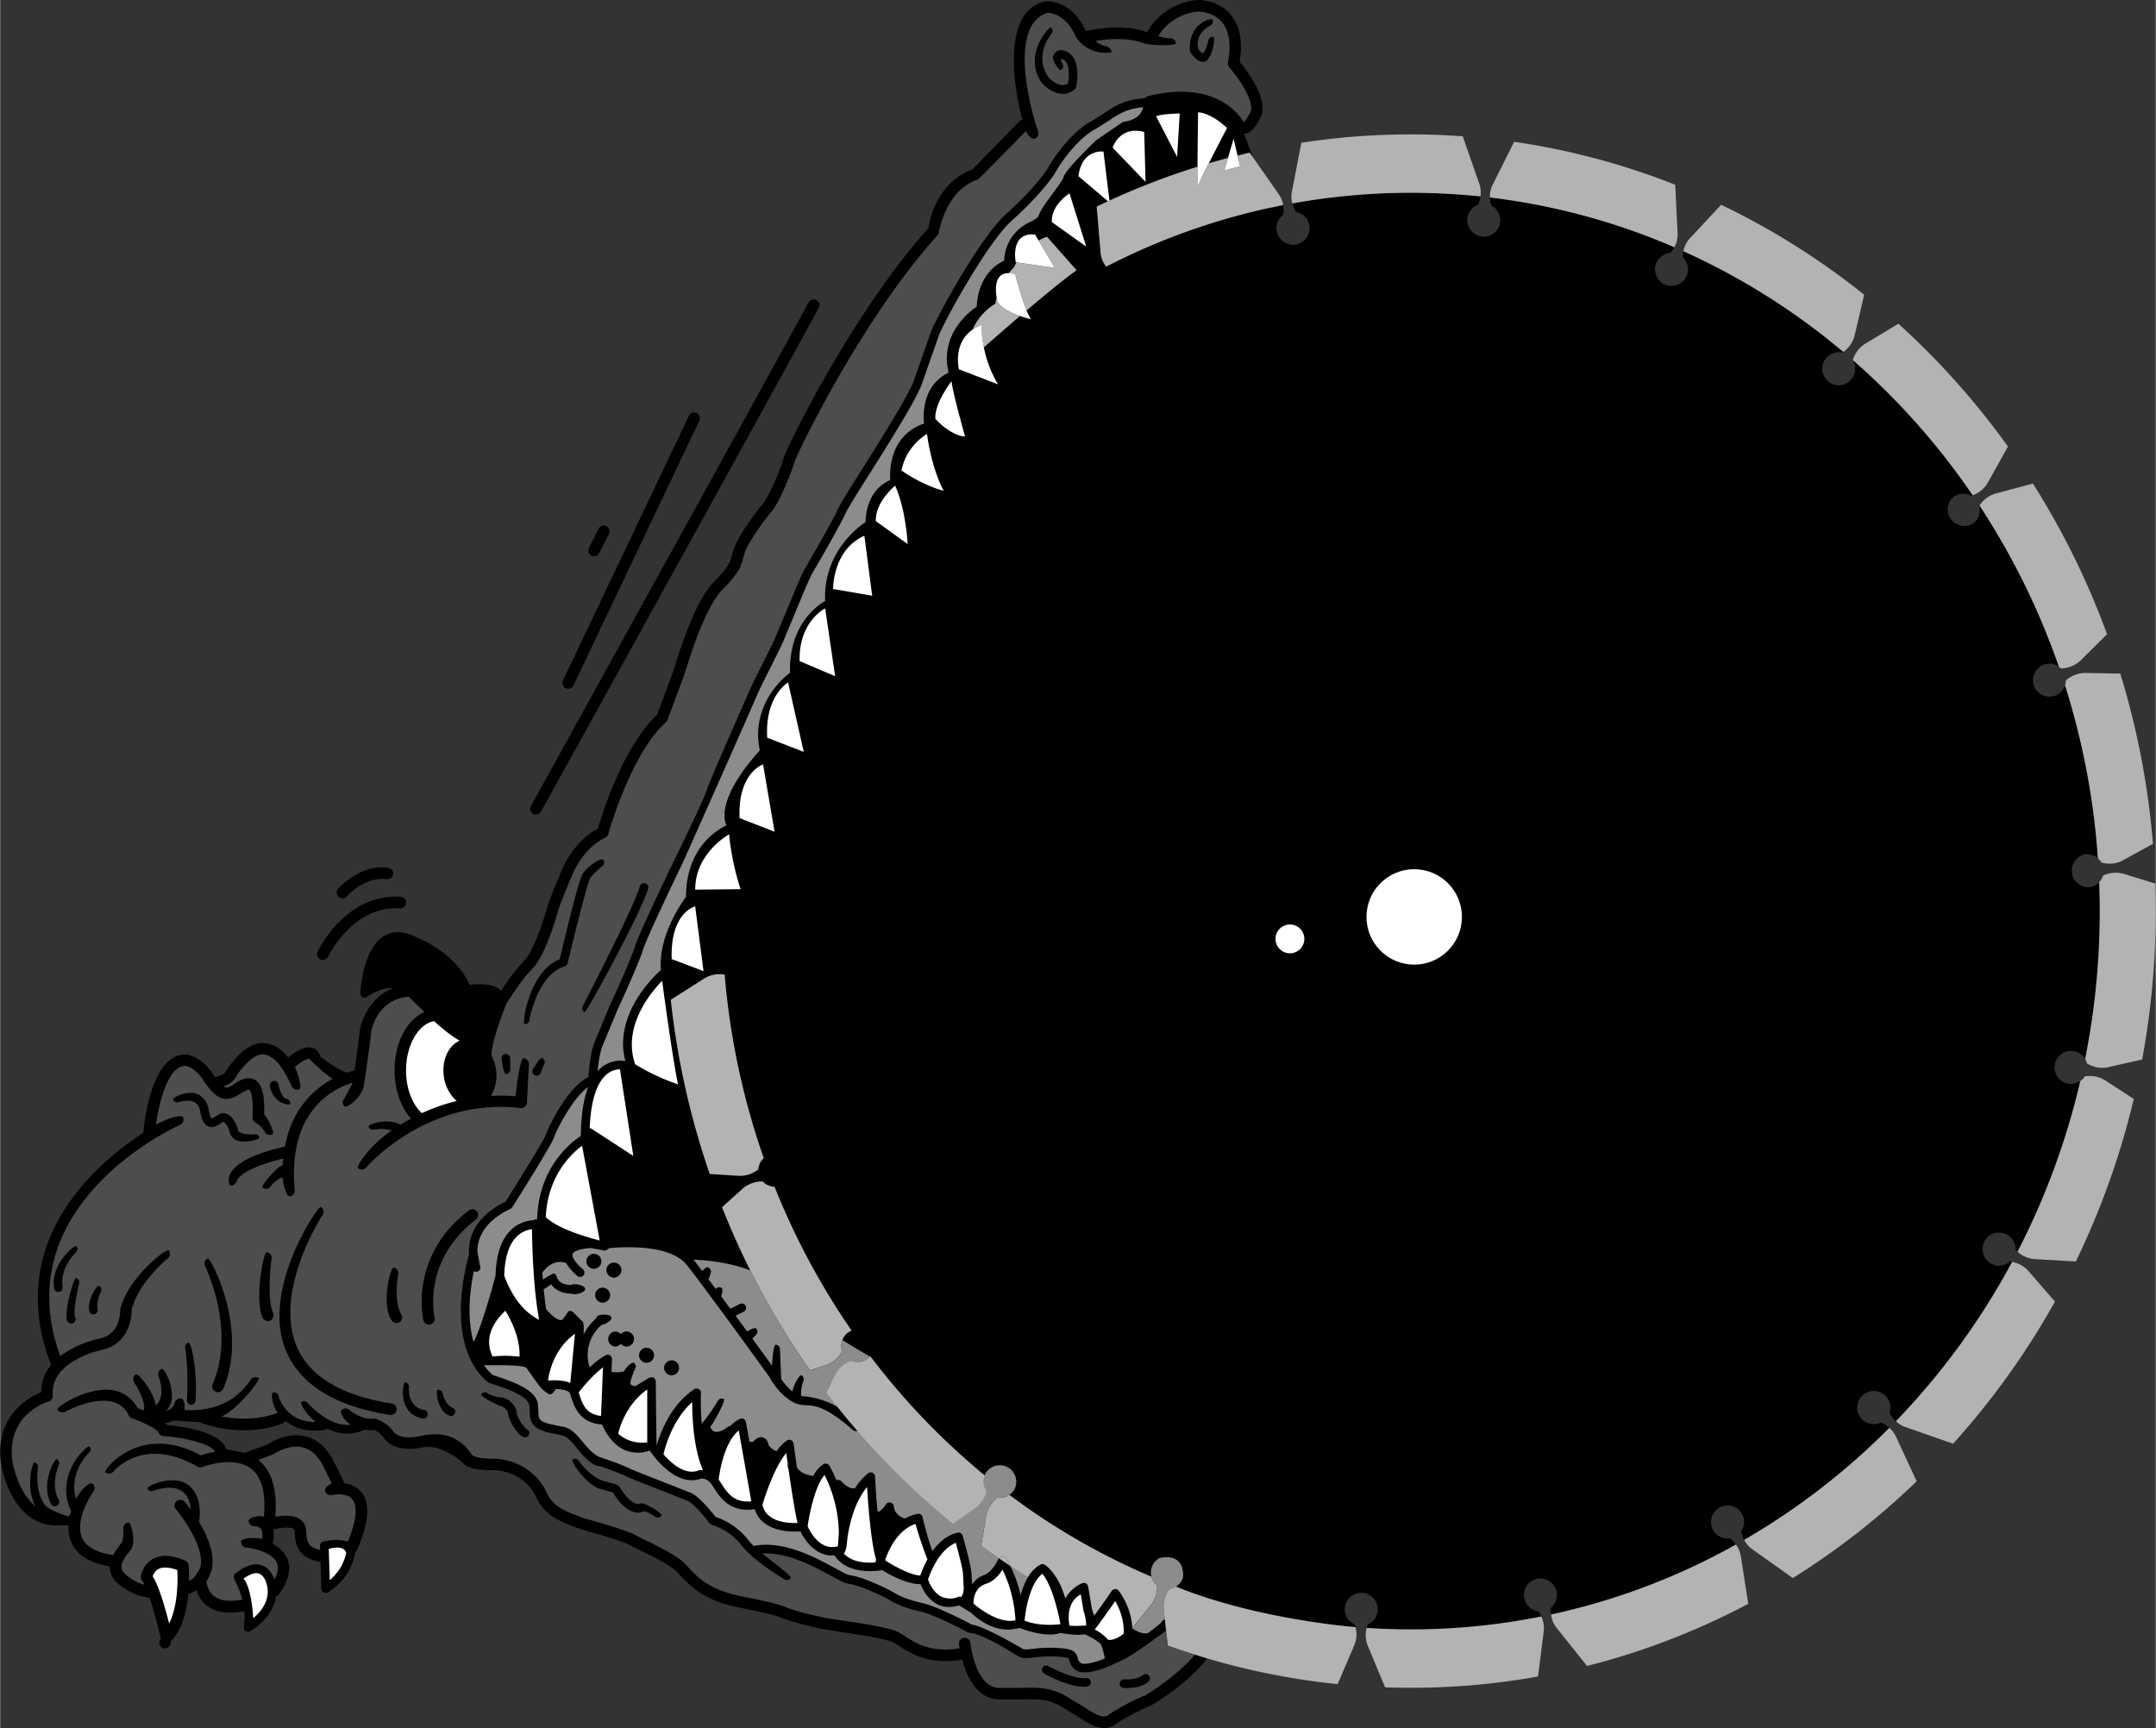 <svg xmlns="http://www.w3.org/2000/svg" width="2500" height="2004" viewBox="0 0 46.795 37.518"><rect x="0" y="0" width="46.795" height="37.518" fill="#333333" stroke="none"/><path d="M27.603 4.511l-.599-1.607c.161 0 .291-.21.371-.387.152-.394-.326-1.005-.47-1.177.017-.11.03-.217.03-.314 0-.298-.077-.538-.23-.716-.275-.318-.686-.31-.703-.31a1.384 1.384 0 0 0-1.106.699L24.88.693C24.358.51 23.744.634 23.568.677c-.32-.703-.863-.65-.886-.647a.788.788 0 0 0-.54.465c-.265.617-.091 1.591.05 2.106a.125.125 0 0 0-.07.034l-1.014 1.042c-.777.292-.932 1.094-.956 1.275-1.642 1.827-3.073 4.748-3.14 4.984-.061.211-.311.835-.46 1.009-.16.186-.524.691-.621.951l-.046.158c-.03.13-.057.243-.382.568-.403.403-.726 1.424-.863 1.86l-.049.151-.334.891c-.739.684-1.2 2.182-1.283 2.47-.541.287-.771.868-.781.894-.009.02-.259.604-.317.809-.166.581-.357 1.02-.51 1.173a4.396 4.396 0 0 0-.491.64c-.16-.171-.525-.147-.681-.128-.325-.698-1.068-.994-1.131-1.018-.271-.147-.509-.166-.71-.054-.483.27-.534 1.211-.536 1.251a.093.093 0 0 0 .15.079c.004-.003.294-.215.573-.185-.597.212-.725.866-.727.875-.001.012-.068.547-.12.911a1.492 1.492 0 0 0-.167.049c-.005-.002-.009-.005-.014-.006-.144-.041-.429-.241-.56-.337-.034-.119-.104-.173-.164-.193-.18-.061-.409.101-.535.208-.129-.162-.287-.282-.496-.313-.418-.063-.815.524-.873.639-.019.027-.121.074-.211.097-.003 0-.005.003-.008.004a1.11 1.11 0 0 1-.042-.062c-.279-.418-.571-.431-.604-.431-.719 0-.885 1.397-.913 1.699-1.101.722-3.021 2.42-2 5.042a.902.902 0 0 0-.217.589v.002c-.265.109-1.02.511-.87 1.561.009.057.23 1.331 1.196 1.331l.271-.004a.814.814 0 0 0 .057.367c.118.278.4.454.836.526-.004.124.043.257.198.388.002.003.237.232.667.296.093.274.188.636.244.887a.124.124 0 1 0 .21.061c.259-.258.354-.679.387-1.032l.005-.001c.062-.024.119-.052.17-.083a.683.683 0 0 0 .206.318c.191.163.472.208.833.14.012.109.011.223-.012.333a.093.093 0 0 0 .036.095.095.095 0 0 0 .101.006c.201-.112.512-.388.562-.753a.126.126 0 0 0 .065-.045c.218-.305.276-.572.174-.794a.687.687 0 0 0-.312-.305.73.73 0 0 0 .015-.311c.149-.04.365-.066.442-.01.009.007.026.02.026.067 0 .451.241.573.503.638a.114.114 0 0 0 .055 0l.017.589c.001.033.02.063.049.08.03.016.065.015.094-.002.523-.319.586-.837.589-.859 0-.005.038-.045.049-.07.258-.603.285-1.012.082-1.252a.563.563 0 0 0-.372-.186.122.122 0 0 0-.006-.042.038.038 0 0 0-.006-.013l-.245-.49c-.157-.269-.358-.427-.6-.479-.388-.083-.733.138-.791.177a75.61 75.61 0 0 0-.515.191c-.131-.038-.395-.076-.399-.088-.119-.386-.991-.493-1.274-.518a.406.406 0 0 0-.046-.047.567.567 0 0 0 .189-.056c.089.015.545.034.555.039.036.015.9.369 1.806.029a.121.121 0 0 0 .064-.058c.183.148.455.257.858.196a.131.131 0 0 0 .048-.026c.233.111.517.162.812.02a.778.778 0 0 0 .217.011.494.494 0 0 1 .19.155c.099.164.378.32.841.221.416-.089.884.33.898.347.082.1.272.146.6.146.521 0 .845.3.975.58.184.399.488.578 1.414.83.245.073.542.172.59.202l.201.103c.243.117.695.335.84.48l.084.089c.206.222.516.558 1.314.707.193.037.726.147.872.21.211.09.741.227 1.091.281l.171.026c.353.052 1.01.149 1.18.234l.12.074c.242.158.643.42 1.374.299.093.348.309.843.788.864h.503c.32-.008.532-.014.807.123l.363.219c.292.191.593.389.853.207.271-.189.668-.371.73-.392.083-.028.896-.532 1.272-1.048a15.34 15.34 0 0 1-.85-.278l-.091-.794a.65.65 0 0 1 .126-.439.354.354 0 0 0 .139-.048c1.537.696 3.75.869 3.899.881-.004-.02-.01-.04-.015-.058a.358.358 0 0 1 .115-.687.36.36 0 0 1 .382.334.36.36 0 0 1-.217.352.692.692 0 0 0-.021.076 14.384 14.384 0 0 0 3.79-.248 1.063 1.063 0 0 0-.062-.113.358.358 0 1 1 .269-.079.958.958 0 0 0 .006.148 14.46 14.46 0 0 0 4.012-1.519.88.88 0 0 0-.125-.136.359.359 0 1 1 .237-.15c.013.056.035.12.068.184a15.093 15.093 0 0 0 3.15-2.431.761.761 0 0 0-.184-.117.36.36 0 1 1 .069-.606.357.357 0 0 1 .117.396.74.74 0 0 0 .14.182 15.635 15.635 0 0 0 2.523-3.458l-.048-.009a.356.356 0 0 1-.371.063.359.359 0 1 1 .493-.317.844.844 0 0 0 .043.04 15.835 15.835 0 0 0 1.363-3.705.358.358 0 1 1 .105-.48 16.292 16.292 0 0 0 .305-3.836.341.341 0 0 1-.196.106.36.36 0 0 1-.123-.708.353.353 0 0 1 .292.082 16.12 16.12 0 0 0-.714-3.756.357.357 0 0 1-.661.045.36.36 0 0 1 .166-.48.356.356 0 0 1 .361.03 15.78 15.78 0 0 0-1.723-3.5l-.007.01a.36.36 0 0 1-.105.361.36.36 0 0 1-.48-.534.357.357 0 0 1 .41-.047l.033-.013a15.478 15.478 0 0 0-2.602-2.935l-.001.003a.357.357 0 0 1-.495.489.358.358 0 0 1 .267-.653l.023-.017a14.873 14.873 0 0 0-3.47-2.187.873.873 0 0 0-.017.135.358.358 0 1 1-.265-.094.887.887 0 0 0 .084-.128 14.387 14.387 0 0 0-4.004-1.08.772.772 0 0 0 .024.176.358.358 0 1 1-.28-.015.805.805 0 0 0 .05-.184 14.477 14.477 0 0 0-4.083.152.837.837 0 0 0 .078.188.359.359 0 1 1-.41.451.36.36 0 0 1 .136-.39.795.795 0 0 0-.004-.211l-.248.06z"/><path d="M25.312 35.407a.01.01 0 0 1-.005-.002c-.26.195-.826.609-1.009.665-.179.092-.75.363-.969.175-.092-.078-.109-.153-.121-.203-.008-.034-.014-.061-.258-.074-.226-.013-.389.005-.508.018-.146.016-.253.028-.351-.031l-.062-.038c-.196-.122-.718-.444-.986-.466a.099.099 0 0 1-.037-.011c-.007-.004-.7-.376-1.038-.454-.38-.087-.55-.178-.68-.256-.145-.087-.645-.317-.86-.341-.087-.01-.212-.078-.401-.181-.364-.197-.944-.512-1.483-.478.273.221.642.486.616.531a.093.093 0 0 1-.128.033c-.022-.013-.435-.255-.744-.538a1.59 1.59 0 0 1-.208-.221 1.326 1.326 0 0 0-.63-.429.099.099 0 0 1-.051-.034c-.12-.161-.356-.435-.479-.487l-.496-.197c-.359-.14-.766-.298-.869-.35a5.987 5.987 0 0 0-.54-.206c-.091.004-.245-.073-.499-.391-.212-.265-.271-.274-.414-.296l-.249-.054c-.324-.1-.353-.241-.357-.445l-.007-.124c-.022-.201-.447-.362-.86-.492-.008-.002-.015-.006-.022-.01-.041-.026-.993-.654-.43-2.789-.018-.318.095-.798.794-1.142.325-.514.839-1.347.875-1.456.04-.119.449-1.014.924-1.25.009-.141.044-.555.141-.772l.328-.793c.06-.119.461-1.006.539-1.264.083-.276.817-1.799.849-1.864.181-.369.658-1.359.701-1.508.038-.134.329-.799.677-1.591l.225-.516c.096-.223.229-.485.347-.717l.225-.455.231-.551c.224-.543.387-.936.454-1.035.005-.01.57-.979.703-1.271.055-.122.266-.456.532-.878.41-.65.92-1.46 1.097-1.862L20.2 7.22c.113-.311 1.073-2.066 1.631-2.568.517-.465.821-.841.934-1.038.139-.244.513-.764.935-.989l.266-.167c.221-.151.432-.295.888-.327a.116.116 0 0 1 .066-.044c1.48-.37 2.006.444 2.074.564a.794.794 0 0 0 .151-.23c.08-.207-.223-.685-.462-.957a.124.124 0 0 1-.029-.104c.071-.398.025-.696-.136-.884-.194-.227-.502-.225-.502-.225a1.129 1.129 0 0 0-.876.53.942.942 0 0 0 .241.051c.065-.008.132.036.144.101.012.065-.547.065-.729-.003-.355-.125-.779-.081-1.019-.039.07.056.147.102.218.11.068.008.179.128.11.138a.768.768 0 0 1-.752-.335c-.216-.498-.546-.526-.625-.525a.615.615 0 0 0-.361.328c-.359.73.157 2.231.163 2.247a.125.125 0 0 1-.077.159c-.065.022-.177-.129-.188-.165 0 0-1.021 1.042-1.04 1.049-.739.255-.843 1.173-.861 1.192-1.679 1.854-3.073 4.784-3.111 4.916-.056.195-.318.878-.51 1.103-.174.203-.5.67-.577.876l-.036.127c-.044.188-.1.338-.449.688-.36.36-.681 1.376-.802 1.758l-.056.169-.341.91a.117.117 0 0 1-.034.05c-.762.68-1.242 2.405-1.247 2.422a.127.127 0 0 1-.067.08c-.488.231-.705.783-.709.792-.002.006-.254.594-.309.784-.106.37-.321 1.028-.574 1.281-.243.243-.55.742-.553.747-.007.011-.339.848-.324 1.125a.92.92 0 0 1 .096.292.847.847 0 0 1-.11.585c.174-.009.354-.008.541.008.009-.181.098-.83.166-.826a.125.125 0 0 1 .119.131l-.042.833a.129.129 0 0 1-.14.118c-2.03-.239-3.335 1.274-3.348 1.29a.124.124 0 0 1-.176.015c-.053-.045.268-.505.726-.82a.795.795 0 0 0-.387-.015.094.094 0 0 1-.114-.066c-.014-.05.391-.2.693-.043a3.74 3.74 0 0 1 .229-.132c-.223-.248-.357-.633-.357-1.047 0-.605.27-1.104.651-1.267l-.344-.331c-.669.047-.803.701-.808.725a37.119 37.119 0 0 1-.168 1.218c-.048.242-.37.487-.419.438a.124.124 0 0 1 0-.176c.001-.001.178-.33.179-.339-.382.111-1.42.577-1.258 2.333a.125.125 0 0 1-.113.136c-.069.006-.15-.319-.152-.416a.598.598 0 0 0-.256.195c-.039.057-.117.072-.174.033s.322-.461.434-.498c.002-.046.006-.091.011-.136-.399.089-.939.287-1.006.486-.022.065-.136.144-.158.079-.188-.552 1.194-.824 1.2-.825.159-.839.65-1.264 1.042-1.474-.204-.114-.514-.432-.516-.434-.043-.008-.182.067-.311.181.058.099.164.448.102.478a.124.124 0 0 1-.166-.06c-.191-.4-.359-.656-.611-.694-.231-.035-.556.391-.613.505-.047.094-.166.155-.261.191.078.049.135.012.228-.05.092-.062.284-.189.454-.094.14.08.204.275.204.64l-.003.115c.068.047.241.398.179.429a.124.124 0 0 1-.167-.056.501.501 0 0 0-.195-.194.126.126 0 0 1-.068-.117c.025-.537-.068-.597-.073-.599-.003-.002-.04-.017-.191.084-.354.236-.554.082-.798-.285-.204-.306-.391-.319-.396-.319-.379 0-.571.796-.64 1.279.249-.147.56-.227.588-.164a.126.126 0 0 1-.063.166c-.157.071-3.792 1.748-2.601 5.022.358-.279.825-.377.857-.383.468-.1.445-.614.444-.635.175-.699 1.011-1.333 1.054-1.28a.127.127 0 0 1-.02.175c-.006.005-.627.503-.787 1.115.008.261-.113.756-.642.869-.011.002-1.138.239-1.067.991a.125.125 0 0 1-.09.132c-.039.011-.934.28-.786 1.317.001.009.115.651.5.958-.215-.369-.077-.958-.025-.949s.085.057.077.108c-.001.005-.083.517.163.825.066.083.431.231.512.235a.451.451 0 0 0 .047-.111c-.379-.814.363-1.448.398-1.409a.093.093 0 0 1-.006.132c-.02.019-.449.424-.289 1.013.083-.177.297-.38.353-.34a.125.125 0 0 1 .028.175c-.004.006-.421.596-.25.998.084.199.312.328.675.382.042-.081.184-.265.184-.265.043-.072.046-.224.038-.303a.125.125 0 0 1 .11-.138c.061-.007.167.402.066.569l-.069.095c-.167.213-.212.333-.032.486a1 1 0 0 0 .387.201.387.387 0 0 0-.052-.084.123.123 0 0 1-.029-.101c.001-.01.04-.25.258-.373.179-.101.416-.09.703.032a.123.123 0 0 1 .075.103c.001.015.013.15.011.339a.608.608 0 0 0 .12-.084c0-.003.116-.175.124-.207.104-.41-.347-1.049-.529-1.261a.125.125 0 0 1 .19-.164c.008.009.062.073.135.172-.019-.189-.081-.323-.187-.399-.237-.168-.629-.014-.633-.013-.048.02-.103-.004-.122-.052s.537-.31.863-.089c.358.242.262.799.253.813.182.301.36.708.274 1.052a.664.664 0 0 1-.112.237c.01.087.045.225.156.318.131.11.342.137.624.083-.067-.251-.173-.441-.174-.444a.095.095 0 0 1 .022-.12c.217-.176.41-.237.573-.182.184.063.257.252.276.314.077-.151.094-.277.048-.376-.104-.224-.51-.307-.658-.32a.125.125 0 0 1-.114-.135c.006-.068.286-.1.45-.05.02-.103.013-.182-.021-.225-.045-.056-.134-.053-.135-.053-.068.003-.127-.049-.131-.118s.23-.136.332-.087c.047-.516-.045-.869-.278-1.047-.384-.294-1.047-.038-1.054-.036a.124.124 0 0 1-.108-.008c-1.166-.67-1.801.075-1.827.107a.125.125 0 0 1-.176.017c-.053-.043.752-1.09 2.073-.368a1.97 1.97 0 0 1 .306-.077c-.06-.161-.619-.307-1.111-.343a.114.114 0 0 1-.108-.071c-.035-.082-.333-.23-.578-.312a.125.125 0 0 1-.073-.064.52.52 0 0 0-.32-.287c-.433-.137-1.051.203-1.057.206a.126.126 0 0 1-.17-.048c-.034-.061.766-.565 1.302-.396.193.061.34.187.441.368.034.012.077.028.124.047.06-.061-.037-.354-.203-.61-.038-.058-.021-.135.037-.173s.41.418.431.676a.312.312 0 0 0 .085-.112c.098-.215-.02-.519-.021-.521a.125.125 0 0 1 .07-.162c.056-.022.32.473.178.786a.532.532 0 0 1-.081.126.256.256 0 0 0 .181-.173c.017-.066.084-.107.151-.091s.074.211.056.246c.348.025 1.024-.02 1.442-.656a.125.125 0 0 1 .173-.036c.055.036-.504.726-.804.831.308.06.762.091 1.221-.077-.125-.166-.15-.428-.101-.441a.094.094 0 0 1 .114.068c.006.025.159.58.812.569-.189-.138-.35-.396-.31-.429a.094.094 0 0 1 .132.013c.005.006.445.53.94.477-.118-.063-.253-.26-.207-.311a.124.124 0 0 1 .176-.009c.002.002.262.231.55.187.023-.004.299.11.398.276.042.07.216.183.574.105.353-.075.801-.098 1.137.407.005.008.092.081.413.081.639 0 1.04.375 1.202.726.137.297.347.446 1.255.694.169.051.571.175.659.233l.172.086c.274.132.733.354.908.528l.091.096c.194.21.46.497 1.177.632.074.014.727.141.924.226.172.074.671.208 1.03.263l.169.025c.553.082 1.065.164 1.255.258l.146.089c.223.146.557.364 1.184.264l-.013-.092a.124.124 0 0 1 .111-.137.125.125 0 0 1 .137.112c.001.009.105.954.616.976h.485c.333-.009.595-.016.925.149l.389.233c.281.185.459.291.572.211.286-.2.702-.394.789-.422.091-.04.76-.477 1.098-.894a15.153 15.153 0 0 1-.591-.197l-.032-.321z" fill="#4d4d4d"/><path d="M21.405 32.905a.644.644 0 0 1 .243-.387.36.36 0 0 0 .37-.183.358.358 0 1 0-.649-.301 15.365 15.365 0 0 1-2.472-2.572 18.051 18.051 0 0 1-.613-.367.359.359 0 0 0-.007.248.642.642 0 0 1-.338.293l-.356.121a16.959 16.959 0 0 1-1.3-2.175c-.465-.179-.975-.223-1.234-.233.006.006.062.077.192.248 0 0 .077-.096.125-.08.049.017.076.07.06.119l-.048.143.156.208a.092.092 0 0 1 .127-.023c.043.029-.009.182-.009.182l.199.269.206-.104a.096.096 0 0 1 .126.042.094.094 0 0 1-.042.126l-.177.088.25.341s.159-.1.196-.063.037.096 0 .133l-.083.083.427.589s.024-.45.076-.452a.094.094 0 0 1 .098.09l.026.654c.065.091.15.194.246.27.004-.097.147-.375.193-.351.046.023.065.08.042.125a.768.768 0 0 0-.048.323c.04.009.08.008.127.014.833.116 1.167.678 1.132.717a.093.093 0 0 1-.132.009c-.592-.516-.824-.528-1.011-.539a.73.73 0 0 1-.233-.041s-.322-.114-.574-.576c0 0-1.289-1.788-1.785-2.421-.341-.436-1.261-.411-1.693-.373-.005.01-.072.06-.103.053a9.35 9.35 0 0 0-.28-.053c-.151 0-.377.045-.409.127-.009.023-.02.118.226.335a.095.095 0 0 1 .008.133.095.095 0 0 1-.133.008 1.11 1.11 0 0 1-.242-.281c-.318-.104-.503.198-.516.207l.011.154s.212-.14.242-.129.052.035.06.065c.038.15.201.181.317.183.029-.046.299-.005.299.085 0 .09-.257.139-.287.103-.158-.002-.35-.051-.452-.207a1.668 1.668 0 0 1-.16.111c.014.147.031.292.052.429.083.106.243.253.332.238.048-.008.136-.188.167-.195a.094.094 0 0 1 .088.025l.218.218c.004.004.02.154.008.272.082-.169.195-.289.281-.363l-.001-.007c0-.09.326-.09.326 0s-.196.158-.212.153a.858.858 0 0 0-.261.926c.108-.103.228-.2.347-.264a.094.094 0 0 1 .138.086l-.012.276c.004.003.197.021.275-.018.031-.072.168-.206.211-.177a.093.093 0 0 1 .026.13c-.023.035-.118.289-.1.326.016.032.068.042.109.045.01.001.199-.125.304-.18a.094.094 0 0 1 .092.003.093.093 0 0 1 .045.08s.011 1.377.02 1.388c.083-.292.307-.883.814-1.221a.094.094 0 0 1 .146.082c0 .006-.013.301.016.663.086-.087.237-.303.354-.498a.093.093 0 0 1 .128-.032c.044.026-.218.515-.298.606.016.033.046.081.097.098.068.023.168-.012.287-.101a.084.084 0 0 1 .05-.017.732.732 0 0 1 .211-.156.097.097 0 0 1 .083.001.094.094 0 0 1 .049.067l.076.426c.027.005.069.01.092-.013.026-.026.106-.106.2-.081.059.017.1.067.121.151.019.078.158.149.177.148a.892.892 0 0 1 .225-.232.093.093 0 0 1 .09-.006.096.096 0 0 1 .054.072l.07.51c.066.142.275.184.355.195a.684.684 0 0 1 .221-.255.094.094 0 0 1 .129.031c.008.012.077.128.155.318a.094.094 0 0 1 .107.022c.142.157.25.16.296.151a1.34 1.34 0 0 1 .282-.324.095.095 0 0 1 .097-.013.095.095 0 0 1 .056.082c.012.248.029.504.051.745a.133.133 0 0 1 .03.023.58.58 0 0 0 .155-.163.093.093 0 0 1 .171.044c.017.18.18.244.247.262a.96.96 0 0 1 .266-.101.093.093 0 0 1 .11.07c.001.005.116.482.215.74.129-.178.307-.342.542-.401a.095.095 0 0 1 .113.065c.02.068.194.67.194.842l.012.219a.496.496 0 0 1 .246-.199c.201-.067.323-.353.324-.355.003-.006.009-.01.013-.016-.13-.09-.26-.183-.387-.277l.111-.651z" fill="#8c8c8c"/><path d="M21.41 32.37a.358.358 0 0 1-.041-.337 15.353 15.353 0 0 1-2.479-2.582c-.007.008-.012.017-.019.024a.36.36 0 0 1-.406.074.648.648 0 0 0-.34.305l-.186.389a16.634 16.634 0 0 0 2.741 2.838l.486-.336a.64.64 0 0 0 .244-.375z" fill="#b3b3b3"/><path d="M22.152 34.632c.038-.133.089-.268.158-.385a19.134 19.134 0 0 1-.382-.247c.068.136.159.35.224.632zM23.747 35.084l.02-.027-.032-.015.012.042z" fill="#8c8c8c"/><path d="M21.748 33.795a.087.087 0 0 0-.064.041c.081.056.163.11.244.165-.05-.1-.088-.159-.093-.166a.096.096 0 0 0-.087-.04z" fill="#b3b3b3"/><path d="M25.114 34.418a.356.356 0 0 1-.121-.185 14.762 14.762 0 0 1-3.084-1.776.36.36 0 0 1-.261.061.653.653 0 0 0-.243.387l-.109.655c.127.094.257.187.387.277.016-.022.037-.039.064-.041a.094.094 0 0 1 .087.04c.005.007.043.065.093.166.126.084.254.166.382.247a.696.696 0 0 1 .276-.28.094.094 0 0 1 .093.005c.016.01.296.2.444.732a.769.769 0 0 1 .365-.331.093.093 0 0 1 .083.004.1.1 0 0 1 .048.068l.08.48.036.115.032.015c.11-.151.25-.346.362-.514a.1.1 0 0 1 .074-.042.097.097 0 0 1 .078.035c.012.016.275.351.296.808l.407-.499a.633.633 0 0 0 .131-.427z" fill="#b3b3b3"/><path d="M9.973 22.595c-.247.108-.395.434-.34.789a.85.85 0 0 0 .277.52 4.14 4.14 0 0 0-.756.265c-.212-.193-.344-.542-.344-.929 0-.548.273-1.016.61-1.068.173.157.359.31.553.423zM3.667 35.249c-.081-.323-.22-.81-.357-1.026a.276.276 0 0 1 .124-.156c.094-.051.237-.041.411.021.011.207.018.775-.178 1.161zM5.492 35.135c0-.01-.029-.649-.209-.862.133-.093.248-.137.331-.109.121.041.164.207.164.208.112.353-.117.621-.286.763zM7.154 34.307l-.021-.677c.083-.024.208-.049.298-.008a.164.164 0 0 1 .081.09 1.046 1.046 0 0 1-.358.595z" fill="#fff"/><path d="M5.94 31.569c.003-.002.307-.213.613-.147.17.037.315.156.431.354l.215.431c-.032.005-.163.094-.147.161a.126.126 0 0 0 .151.092c.003-.001.307-.068.44.089.123.147.088.476-.096.926-.013-.008-.229-.089-.545 0-.038.011-.06.05-.059.089l.003.09c-.188-.048-.301-.104-.301-.393a.318.318 0 0 0-.129-.27c-.147-.107-.382-.088-.545-.056.049-.59-.074-1.008-.37-1.239.002.002.331-.121.339-.127z" fill="#4d4d4d"/><path d="M10.416 27.483c-.004-.01-.051-.29-.058-.303-.001-.264.118-.649.72-.935a.101.101 0 0 0 .039-.035c.087-.138.851-1.348.907-1.517.059-.175.4-.846.741-1.094-.103.266-.156.622-.16 1.065-.189.121-.922.668-.949 1.813-.007-.001-.013-.004-.02-.004a.093.093 0 0 0-.056.02.757.757 0 0 0-.434.161c-.248.195-.379.545-.392 1.038-.156.594-.371 1.266-.48 1.444-.096-.35-.133-.847.008-1.538a.09.09 0 0 0 .086.007.09.09 0 0 0 .048-.122z" fill="#8c8c8c"/><path d="M12.477 28.958l-.101 1.068c-.147-.064-.353-.062-.482-.052.002-.024.064-.644.583-1.016zM10.967 28.458c.109.178.326.588.306.998a2.535 2.535 0 0 0-.583-.004.69.69 0 0 1-.076-.315c0-.185.082-.426.353-.679zM10.942 27.697c.012-.432.119-.732.319-.891a.574.574 0 0 1 .283-.118c.004.333.027 1.294.156 1.966-.19-.09-.527-.329-.758-.957zM11.843 26.425c.042-.896.556-1.377.789-1.549l.382 2.055-.007.001c-.282-.073-.907-.255-1.164-.507z" fill="#fff"/><path d="M11.429 29.705s.315.458.35.465a.591.591 0 0 0 .142.102c.046.023.139-.091.131-.114.157.003.292.032.313.09l.029.085c.07.215.188.564.673.595.051.125.196.418.479.55a.74.74 0 0 0 .555.016c.134.196.598.798 1.117.608.018-.001.119-.005.21.104l.069.102c.123.197.352.544.883.458a.577.577 0 0 0 .18.278c.181.157.455.225.813.205.109.231.367.556.74.521.084.137.348.42 1.037.322.111.07.514.307.83.302.045.114.154.33.364.438.14.072.3.075.472.024.039.022.254.155.254.155.148.135.538.481 1.058.333.106.042.594.221.886.109.092.018.369.064.528.029.158.071.338.18.36.236.05.125.076.278.076.28 0 .004.002.006.003.01-.237.096-.467.149-.53.094a.162.162 0 0 1-.061-.104c-.037-.154-.129-.201-.431-.218a2.957 2.957 0 0 0-.539.019c-.128.014-.192.02-.234-.006 0 0-.82-.487-1.099-.523-.058-.031-.724-.386-1.078-.467-.353-.082-.508-.164-.625-.234-.125-.075-.662-.336-.936-.367-.051-.005-.194-.083-.333-.159-.42-.229-1.115-.604-1.758-.478a1.3 1.3 0 0 1-.13-.144 1.5 1.5 0 0 0-.698-.486c-.075-.098-.348-.442-.537-.522l-.502-.199c-.337-.132-.758-.295-.854-.343-.167-.083-.567-.217-.583-.223-.018-.006-.146-.016-.392-.323-.247-.309-.347-.336-.532-.364l-.221-.048c-.22-.068-.221-.115-.225-.271l-.008-.14c-.032-.289-.397-.461-.975-.645a.938.938 0 0 1-.2-.218c.018.013.849-.028.929.066z" fill="#8c8c8c"/><path d="M12.558 30.232c.078-.099.298-.37.528-.545l-.043 1.055c-.33-.035-.405-.263-.471-.466l-.014-.044zM13.416 31.129c.001-.006.122-.608.63-.96v1.147a.787.787 0 0 1-.63-.187zM14.399 31.575c.024-.108.178-.733.623-1.132 0 .335.029 1.007.233 1.474a.321.321 0 0 0-.089.007c-.29.116-.585-.139-.767-.349zM15.597 32.124c.018-.147.111-.797.436-1.066.042.236.26 1.464.272 1.538-.379.043-.534-.201-.649-.385l-.059-.087zM17.114 31.907c.058.406.137.915.195 1.16-.276.008-.49-.046-.622-.16a.393.393 0 0 1-.139-.236c.074-.255.28-.844.516-1.123l.034.245a.09.09 0 0 0-.003.043.368.368 0 0 0 .019.071zM17.528 33.14c.037-.269.161-.879.368-1.116.101.2.309.682.309 1.273-.009.143-.017.241-.02.282a.102.102 0 0 0-.039 0c-.36.08-.573-.34-.618-.439zM18.313 33.728c.028-.013.059-.136.061-.159.014-.189.078-.713.328-1.119l.001-.001c.035-.057.073-.111.116-.162.024.409.083 1.193.196 1.578a1.064 1.064 0 0 0-.015.058c-.409.032-.603-.1-.687-.195zM19.211 33.871c.065-.195.256-.646.658-.784a8.6 8.6 0 0 0 .26.77 2.192 2.192 0 0 0-.155.349c-.236.003-.754-.311-.763-.335zM20.142 34.295c.04-.121.228-.638.602-.798.07.25.158.594.158.69l.014.272a.397.397 0 0 1-.049.213.089.089 0 0 0-.066-.002.453.453 0 0 1-.371-.005c-.177-.089-.263-.3-.288-.37zM21.406 34.385c.164-.05.279-.192.352-.304.097.192.253.575.282 1.098-.403.094-.911-.362-.911-.362s-.022-.34.277-.432zM22.238 35.186c.026-.278.13-.829.386-1.015.247.288.387 1.058.392 1.094-.017-.001-.435.061-.778-.079zM23.458 34.618l.059.354s.066.196.057.323c-.019-.004-.229.016-.364 0-.004-.05-.098-.491.248-.677zM23.762 35.381c.068-.093.271-.367.443-.617.083.141.203.402.182.709-.075.06-.223.152-.339.128a.9.9 0 0 0-.286-.22zM12.797 24.491c.033-.783.24-1.086.417-1.201a.456.456 0 0 1 .24-.074l.29 1.881-.913-.593a.18.18 0 0 0-.034-.013zM14.37 21.295c.064.478.238 1.747.345 2.248a4.516 4.516 0 0 1-.932-.437c-.274-.804.314-1.53.587-1.811z" fill="#fff"/><path d="M24.387 2.642c-.013.001-.605.411-.605.411-.457.448-.66.678-.699.795-.021.062-.134.217-.234.353-.143.194-.277.377-.311.495-.01.025-.095.084-.163.115-.597.272-.578.845-.578.847-.606.283-.597.998-.597 1-.155.104-.65.486-.65 1.133 0 .094.015.196.039.301-.171.078-.542.32-.542.969 0 .042.005.09.008.136-.204.065-.736.313-.736 1.145l.003.083c-.159.063-.515.28-.536.909-.177.118-.921.68-.878 1.714-.184.107-.763.521-.763 1.492l.002.066c-.157.118-.694.577-.694 1.359 0 .103.016.214.037.327-1.026 1.142-.726 1.608-.724 1.628-.233.111-.877.512-.877 1.55 0 .006-.551.709-.551 1.467 0 .041.003.083.005.124-.154.137-.822.779-.822 1.61 0 .119.02.242.051.367a.652.652 0 0 0-.603.22c.017-.174.051-.427.113-.566l.325-.785c.049-.097.465-1.011.55-1.293.063-.21.576-1.293.838-1.836.067-.137 1.13-2.534 1.381-3.105l.226-.517c.093-.217.226-.477.342-.706l.228-.462.234-.558c.158-.384.374-.91.438-1.007.026-.045.579-.992.715-1.292.051-.111.268-.456.52-.855.414-.656.928-1.472 1.113-1.894a863.7 863.7 0 0 0 .383-1.094c.107-.293 1.053-2.019 1.58-2.493.533-.48.851-.875.971-1.084.13-.227.477-.711.861-.916l.283-.177c.198-.135.374-.255.742-.291-.018.09-.097.28-.425.315z" fill="#8c8c8c"/><path d="M26.997 2.657l-.001-.002.008-.001zM2.852 28.437c0 .003 0 0 0 0 0-.003 0 .002 0 0zM4.504 27.322a.125.125 0 0 0-.056.168c.007.014.675 1.381.164 2.561a.125.125 0 0 0 .23.1c.557-1.289-.277-2.86-.338-2.829zM8.5 30.473c-1.08-.169-1.771-.578-2.053-1.216-.534-1.205.54-2.862.551-2.879a.125.125 0 0 0-.036-.173c-.058-.038-1.333 1.822-.745 3.152.319.722 1.074 1.18 2.244 1.363a.125.125 0 1 0 .039-.247zM5.892 27.327a.126.126 0 0 0-.106-.142c-.068-.01-.269 1.021-.09 1.424.028.063.102.091.165.063.063-.028.092-.102.063-.165-.125-.279-.066-.947-.032-1.18zM8.708 28.534c-.149-.238-.099-.707-.067-.868.014-.067-.03-.134-.098-.147s-.279.776-.047 1.147c.037.059.114.077.172.04s.076-.113.04-.172zM10.173 26.28c-1.299.996-.998 2.335-.984 2.391a.125.125 0 0 0 .243-.057c-.012-.05-.274-1.24.894-2.135a.124.124 0 0 0 .023-.175.125.125 0 0 0-.176-.024zM10.977 22.882a.094.094 0 0 0-.094.094s.042.344.094.344.094-.042.094-.094v-.25a.095.095 0 0 0-.094-.094zM11.761 22.972c-.048-.019-.205.261-.205.261a.094.094 0 0 0 .174.07l.083-.208a.093.093 0 0 0-.052-.123zM13.077 18.799c.041-.033.047-.091.015-.132s-.287.082-.443.298c-.088.122-.396 1.413-.503 1.863-.666.26-.818 1.398-.767 1.406a.094.094 0 0 0 .107-.078c.001-.01.166-.987.769-1.175a.092.092 0 0 0 .063-.068c.197-.826.435-1.754.488-1.846.06-.09.216-.225.271-.268zM14.001 19.177a.093.093 0 0 0-.115.066c-.121.443-1.231 2.584-1.242 2.606a.093.093 0 0 0 .04.126c.046.024 1.257-2.221 1.383-2.684a.093.093 0 0 0-.066-.114zM4.519 24.458c.106.044.206-.024.272-.07l.05-.032c.024 0 .109.079.143.232.01.046.041.112.127.161.157.088.527-.005.515-.053a.095.095 0 0 0-.11-.068c-.078.014-.332-.005-.349-.081-.034-.153-.119-.29-.217-.347a.204.204 0 0 0-.163-.024l-.103.057c-.024.017-.075.052-.093.051-.001-.001-.038-.026-.066-.186a.442.442 0 0 0-.209-.328c-.214-.123-.582.057-.563.105a.095.095 0 0 0 .12.056c.059-.022.237-.063.351.002.062.036.101.1.117.197.031.186.088.29.178.328zM6.295 23.965a.094.094 0 0 0-.08-.106c-.097-.014-.162-.227-.177-.321a.094.094 0 0 0-.185.029c.057.388.434.45.442.398zM23.016 1.087a.095.095 0 0 0-.041.006.22.22 0 0 0-.119.128c-.027.076.127.323.172.297a.093.093 0 0 0 .035-.128c-.037-.064-.033-.095-.03-.106l.002-.002c.04.009.073.025.098.058.05.067.065.175.065.277 0 .077-.009.144-.018.193-.181.125-.405-.111-.416-.122-.343-.467.043-.94.06-.96.033-.04.028-.099-.012-.132s-.631.617-.192 1.212c.136.15.45.357.708.129a.095.095 0 0 0 .029-.05c.01-.044.089-.438-.075-.658a.352.352 0 0 0-.266-.142zM26.339.804a.094.094 0 0 0-.112.071c-.056.26-.119.28-.12.28-.017.003-.066-.043-.099-.097-.08-.337.25-.5.265-.506a.094.094 0 0 0 .045-.125c-.022-.046-.538.075-.489.692.001.008.145.246.307.222.169-.025.254-.526.203-.537zM1.646 27.19a.093.093 0 0 0 .007-.132c-.035-.038-.57.394-.482.919a.094.094 0 0 0 .185-.031c-.071-.422.287-.752.29-.756zM1.646 27.751c-.05-.013-.275.756-.187.934a.093.093 0 0 0 .126.042.094.094 0 0 0 .042-.125c-.039-.077.014-.443.087-.737a.093.093 0 0 0-.068-.114zM2.146 27.918c-.046-.023-.26.314-.214.543.01.051.06.084.11.074s.083-.06.073-.11c-.033-.166.071-.378.072-.381a.093.093 0 0 0-.041-.126zM4.091 29.152a.094.094 0 0 0-.076.109c.001.004.078.44.039 1.14-.002.052.037.096.088.099s.096-.037.099-.088c.041-.724-.099-1.269-.15-1.26zM1.107 32.656a.093.093 0 0 0 .128.035.094.094 0 0 0 .035-.128c-.19-.333.001-.753.003-.757.022-.047.002-.103-.045-.125s-.36.556-.121.975zM9.204 30.613c-.37-.065-.333-.479-.331-.497a.095.095 0 0 0-.084-.103c-.051-.005-.173.686.382.784.051.009.1-.025.109-.076a.093.093 0 0 0-.076-.108zM9.819 30.563c-.165-.062-.212-.308-.213-.311-.01-.051-.059-.084-.109-.075s-.008.461.256.561c.048.018.103-.006.121-.055s-.006-.102-.055-.12zM10.875 30.527c.04.004.151.1.151.151 0 .15.188.451.324.519a.094.094 0 0 0 .126-.042.093.093 0 0 0-.042-.125c-.078-.039-.221-.279-.221-.352 0-.16-.202-.338-.338-.338a.628.628 0 0 1-.305-.096c-.045-.026-.103-.012-.129.032s.387.251.434.251zM12.989 32.316l.252.071c.058.01.058.01.083.053.099.164.281.366.474.398.08.013.127-.007.158-.02.021-.009.054-.023.269.115a.094.094 0 0 0 .13-.028c.028-.043-.369-.303-.472-.259-.021.008-.028.012-.055.007-.114-.019-.259-.17-.343-.309-.066-.111-.124-.126-.212-.141l-.215-.061c-.257-.103-.443-.35-.504-.432a.093.093 0 0 0-.131-.019c-.041.031.261.502.566.625zM22.663 36.336c.022.013.546.313.925.285a.093.093 0 0 0 .086-.101.094.094 0 0 0-.101-.086c-.32.024-.812-.257-.816-.26-.045-.026-.102-.011-.128.034s-.011.103.034.128zM24.388 36.648c.014.001.34.029.531-.13a.094.094 0 1 0-.12-.144c-.109.091-.321.094-.394.088a.093.093 0 1 0-.017.186zM6.95 20.83a.126.126 0 0 0 .167-.06c.005-.011.54-1.114 1.562-1.05a.125.125 0 0 0 .015-.25c-1.193-.074-1.779 1.142-1.803 1.193a.125.125 0 0 0 .059.167zM7.519 19.466c.004-.004.386-.439.871-.378a.126.126 0 0 0 .14-.108.126.126 0 0 0-.108-.14c-.621-.078-1.073.441-1.092.463a.125.125 0 0 0 .189.163zM12.836 12.066a.125.125 0 0 0 .168-.056l.21-.42a.125.125 0 0 0-.224-.111l-.21.421a.123.123 0 0 0 .056.166zM12.277 14.941c.062.03.137.003.167-.059l2.733-5.748a.126.126 0 0 0-.059-.167.126.126 0 0 0-.167.059l-2.734 5.748a.126.126 0 0 0 .06.167zM11.57 17.671c.06.034.136.012.169-.049.052-.092 5.128-9.272 6.029-10.936a.124.124 0 0 0-.051-.169.124.124 0 0 0-.169.051c-.901 1.662-5.977 10.841-6.028 10.934a.124.124 0 0 0 .05.169z"/><path d="M25.092 2.522l.457.885.057-.942s-.342 0-.514.057zM24.15 3.207s.143-.485.685-.342l.029 1.084-.714-.742zM23.213 4.198s-.396.238-.385.623l.748.533-.363-1.156zM20.652 8.277s-.374.476-.352.816c0 0 .317.363.646.386.001 0-.271-.952-.294-1.202zM20.119 9.422s-.442.238-.555.793c0 0 .419.306.918.442 0 .001-.249-.419-.363-1.235zM19.428 10.544s-.442.362-.419.771l.691.499c0-.001-.034-.737-.272-1.27zM18.76 11.632l.17 1.303-.85-.147s-.012-.85.68-1.156zM17.909 13.208s-.578.283-.555 1.145l.771.329-.216-1.474zM17.104 14.817s-.51.294-.453 1.201l.793.306-.34-1.507zM16.561 16.596s-.555.181-.51 1.167l.759.295-.249-1.462zM15.824 18.115s-.737.396-.737 1.201l.986-.011s-.192-.544-.249-1.19zM15.087 19.679s-.544.125-.51 1.145l.691.261-.181-1.406z" fill="#fff"/><circle cx="13.323" cy="27.576" r=".163"/><circle cx="14.031" cy="29.426" r=".163"/><circle cx="14.575" cy="29.698" r=".163"/><circle cx="12.888" cy="27.385" r=".163"/><circle cx="13.078" cy="28.12" r=".163"/><path d="M13.595 28.909a.164.164 0 0 0-.123.058.159.159 0 0 0-.122-.058.164.164 0 0 0 0 .327c.05 0 .092-.023.122-.059a.162.162 0 0 0 .287-.105.163.163 0 0 0-.164-.163z"/><path d="M23.95 3.291s-.465-.068-.544.533l.68.578-.136-1.111z" fill="#fff"/><circle cx="30.696" cy="19.908" r="1.036" fill="#fff"/><path d="M40.218 7.818a15.447 15.447 0 0 1 2.602 2.935.625.625 0 0 0 .326-.27l.44-.787a16.702 16.702 0 0 0-2.379-2.667l-.722.435a.63.63 0 0 0-.267.354zM42.968 10.976a15.78 15.78 0 0 1 1.723 3.5.422.422 0 0 1 .046.038.649.649 0 0 0 .423-.172l.577-.572a17.052 17.052 0 0 0-1.61-3.271l-.809.217a.622.622 0 0 0-.35.26zM45.65 19.011a.372.372 0 0 1-.084.144 16.292 16.292 0 0 1-.305 3.836.354.354 0 0 1 .042.102c.109.06.274.12.45.079l.746-.168a17.697 17.697 0 0 0 .285-3.821l-.688-.211a.639.639 0 0 0-.446.039zM32.339 4.288c1.403.167 2.747.537 4.004 1.08a.59.59 0 0 0 .071-.302l-.052-1.055a15.56 15.56 0 0 0-3.496-.932l-.47.938a.574.574 0 0 0-.057.271zM44.843 14.773a.316.316 0 0 1-.019.106c.379 1.195.624 2.454.714 3.756a.376.376 0 0 1 .081.096c.121.027.296.04.454-.048l.661-.362a17.417 17.417 0 0 0-.71-3.696l-.764-.014a.647.647 0 0 0-.417.162zM36.541 5.455a14.828 14.828 0 0 1 3.47 2.187.63.63 0 0 0 .245-.354l.208-.889a16.061 16.061 0 0 0-3.105-1.953l-.676.726a.577.577 0 0 0-.142.283zM45.255 23.37a.357.357 0 0 1-.099.102 15.925 15.925 0 0 1-1.363 3.705.622.622 0 0 0 .367.16l.899.052a17.205 17.205 0 0 0 1.258-3.529l-.623-.406a.641.641 0 0 0-.439-.084zM43.676 27.399a15.635 15.635 0 0 1-2.523 3.458c.054.051.12.097.2.124l1.041.365a16.876 16.876 0 0 0 2.212-3.086l-.578-.667a.622.622 0 0 0-.352-.194zM41.01 31.002a15.085 15.085 0 0 1-3.15 2.431.56.56 0 0 0 .175.204l.881.625a16.279 16.279 0 0 0 2.688-2.101l-.451-.972a.554.554 0 0 0-.143-.187zM33.455 35.097a14.376 14.376 0 0 1-3.79.248.609.609 0 0 0 .021.381l.378.909a15.621 15.621 0 0 0 3.32-.235l.124-.984a.584.584 0 0 0-.053-.319zM37.68 33.535a14.472 14.472 0 0 1-4.012 1.519.573.573 0 0 0 .12.291l.66.826a15.687 15.687 0 0 0 3.5-1.349l-.162-1.039a.58.58 0 0 0-.106-.248zM28.05 4.417a14.47 14.47 0 0 1 4.083-.152.547.547 0 0 0-.023-.272l-.36-1.034a15.551 15.551 0 0 0-3.504.141l-.206 1.066a.554.554 0 0 0 .01.251zM17.939 29.634a.642.642 0 0 0 .338-.293.365.365 0 0 1 .007-.248.352.352 0 0 1 .074-.12.354.354 0 0 1 .126-.083 15.792 15.792 0 0 1-1.674-3.124.361.361 0 0 1-.257-.115.649.649 0 0 0-.431.152l-.452.408a16.959 16.959 0 0 0 1.912 3.542l.357-.119zM16.459 25.388a.36.36 0 0 1 .117-.243 16.124 16.124 0 0 1-.849-3.985.641.641 0 0 0-.436.08l-.734.467a17.36 17.36 0 0 0 .845 3.782l.632.041a.643.643 0 0 0 .425-.142z" fill="#b3b3b3"/><circle cx="27.998" cy="20.385" r=".313" fill="#fff"/><path d="M25.384 34.495a.354.354 0 0 0 .293-.24c.023-.253-.086-.519-.513-.426a.36.36 0 0 0-.176.235.356.356 0 0 0 .126.354.642.642 0 0 1-.131.428l-.407.499.001.013.012.005c.051.038.208.128.326.094h.003c.094-.067.286-.223.288-.229a.122.122 0 0 1 .077-.069l-.025-.225a.64.64 0 0 1 .126-.439z" fill="#8c8c8c"/><path d="M29.421 35.328c-.148-.013-2.19-.186-3.899-.881a.354.354 0 0 1-.139.048.652.652 0 0 0-.126.439l.025.225.029.248.037.321c.195.07.393.135.591.197.086.027.172.055.259.081.915.271 1.863.46 2.836.56l.363-.848a.604.604 0 0 0 .024-.39zM27.757 4.219l-.632-.905c-.088.02-.175.042-.262.064l.056.233-.342.085.078-.267c-.14.037-.278.075-.416.116a5.27 5.27 0 0 0-.232.488c-.01.041-.013-.151-.013-.414-.755.235-1.487.525-2.191.867l.084 1a.582.582 0 0 0 .122.304 14.433 14.433 0 0 1 3.843-1.338.587.587 0 0 0-.095-.233z" fill="#b3b3b3"/><path d="M26.005 4.035a5.27 5.27 0 0 1 .232-.488c.179-.354.396-.768.396-.768s-.314-.314-.628-.342c0 0-.012.709-.013 1.185 0 .262.003.453.013.413zM26.918 3.612l-.056-.234-.087-.366-.122.419-.077.266z" fill="#fff"/><path d="M22.281 6.741c.401-.34.825-.689 1.086-.874l-.643-.727s-.077.024-.182.082l.354.596-.835-.122a.963.963 0 0 0-.049.102s-.052.049-.119.135a.542.542 0 0 1 .143.022c-.001-.001.116.476.245.786zM21.649 6.555s-.01-.038-.019-.094a.947.947 0 0 0-.025.133s-.325.168-.491.556c.104-.072.194-.097.194-.097s-.015.198.044.491c.155-.136.454-.399.786-.683-.176-.061-.404-.162-.489-.306z" fill="#b3b3b3"/><path d="M22.542 5.222l-.077-.129c-.555-.057-.419.601-.419.601l.015.002.835.122-.354-.596zM22.14 6.861c.131.045.235.067.235.067a1.09 1.09 0 0 1-.094-.188c-.128-.31-.246-.787-.246-.787a.542.542 0 0 0-.143-.022c-.31-.007-.29.353-.261.529.009.056.019.094.019.094.084.145.312.246.49.307zM21.31 7.053s-.09.024-.194.097c-.174.12-.39.372-.305.867l.85.328a2.544 2.544 0 0 1-.307-.801c-.059-.293-.044-.491-.044-.491z" fill="#fff"/></svg>